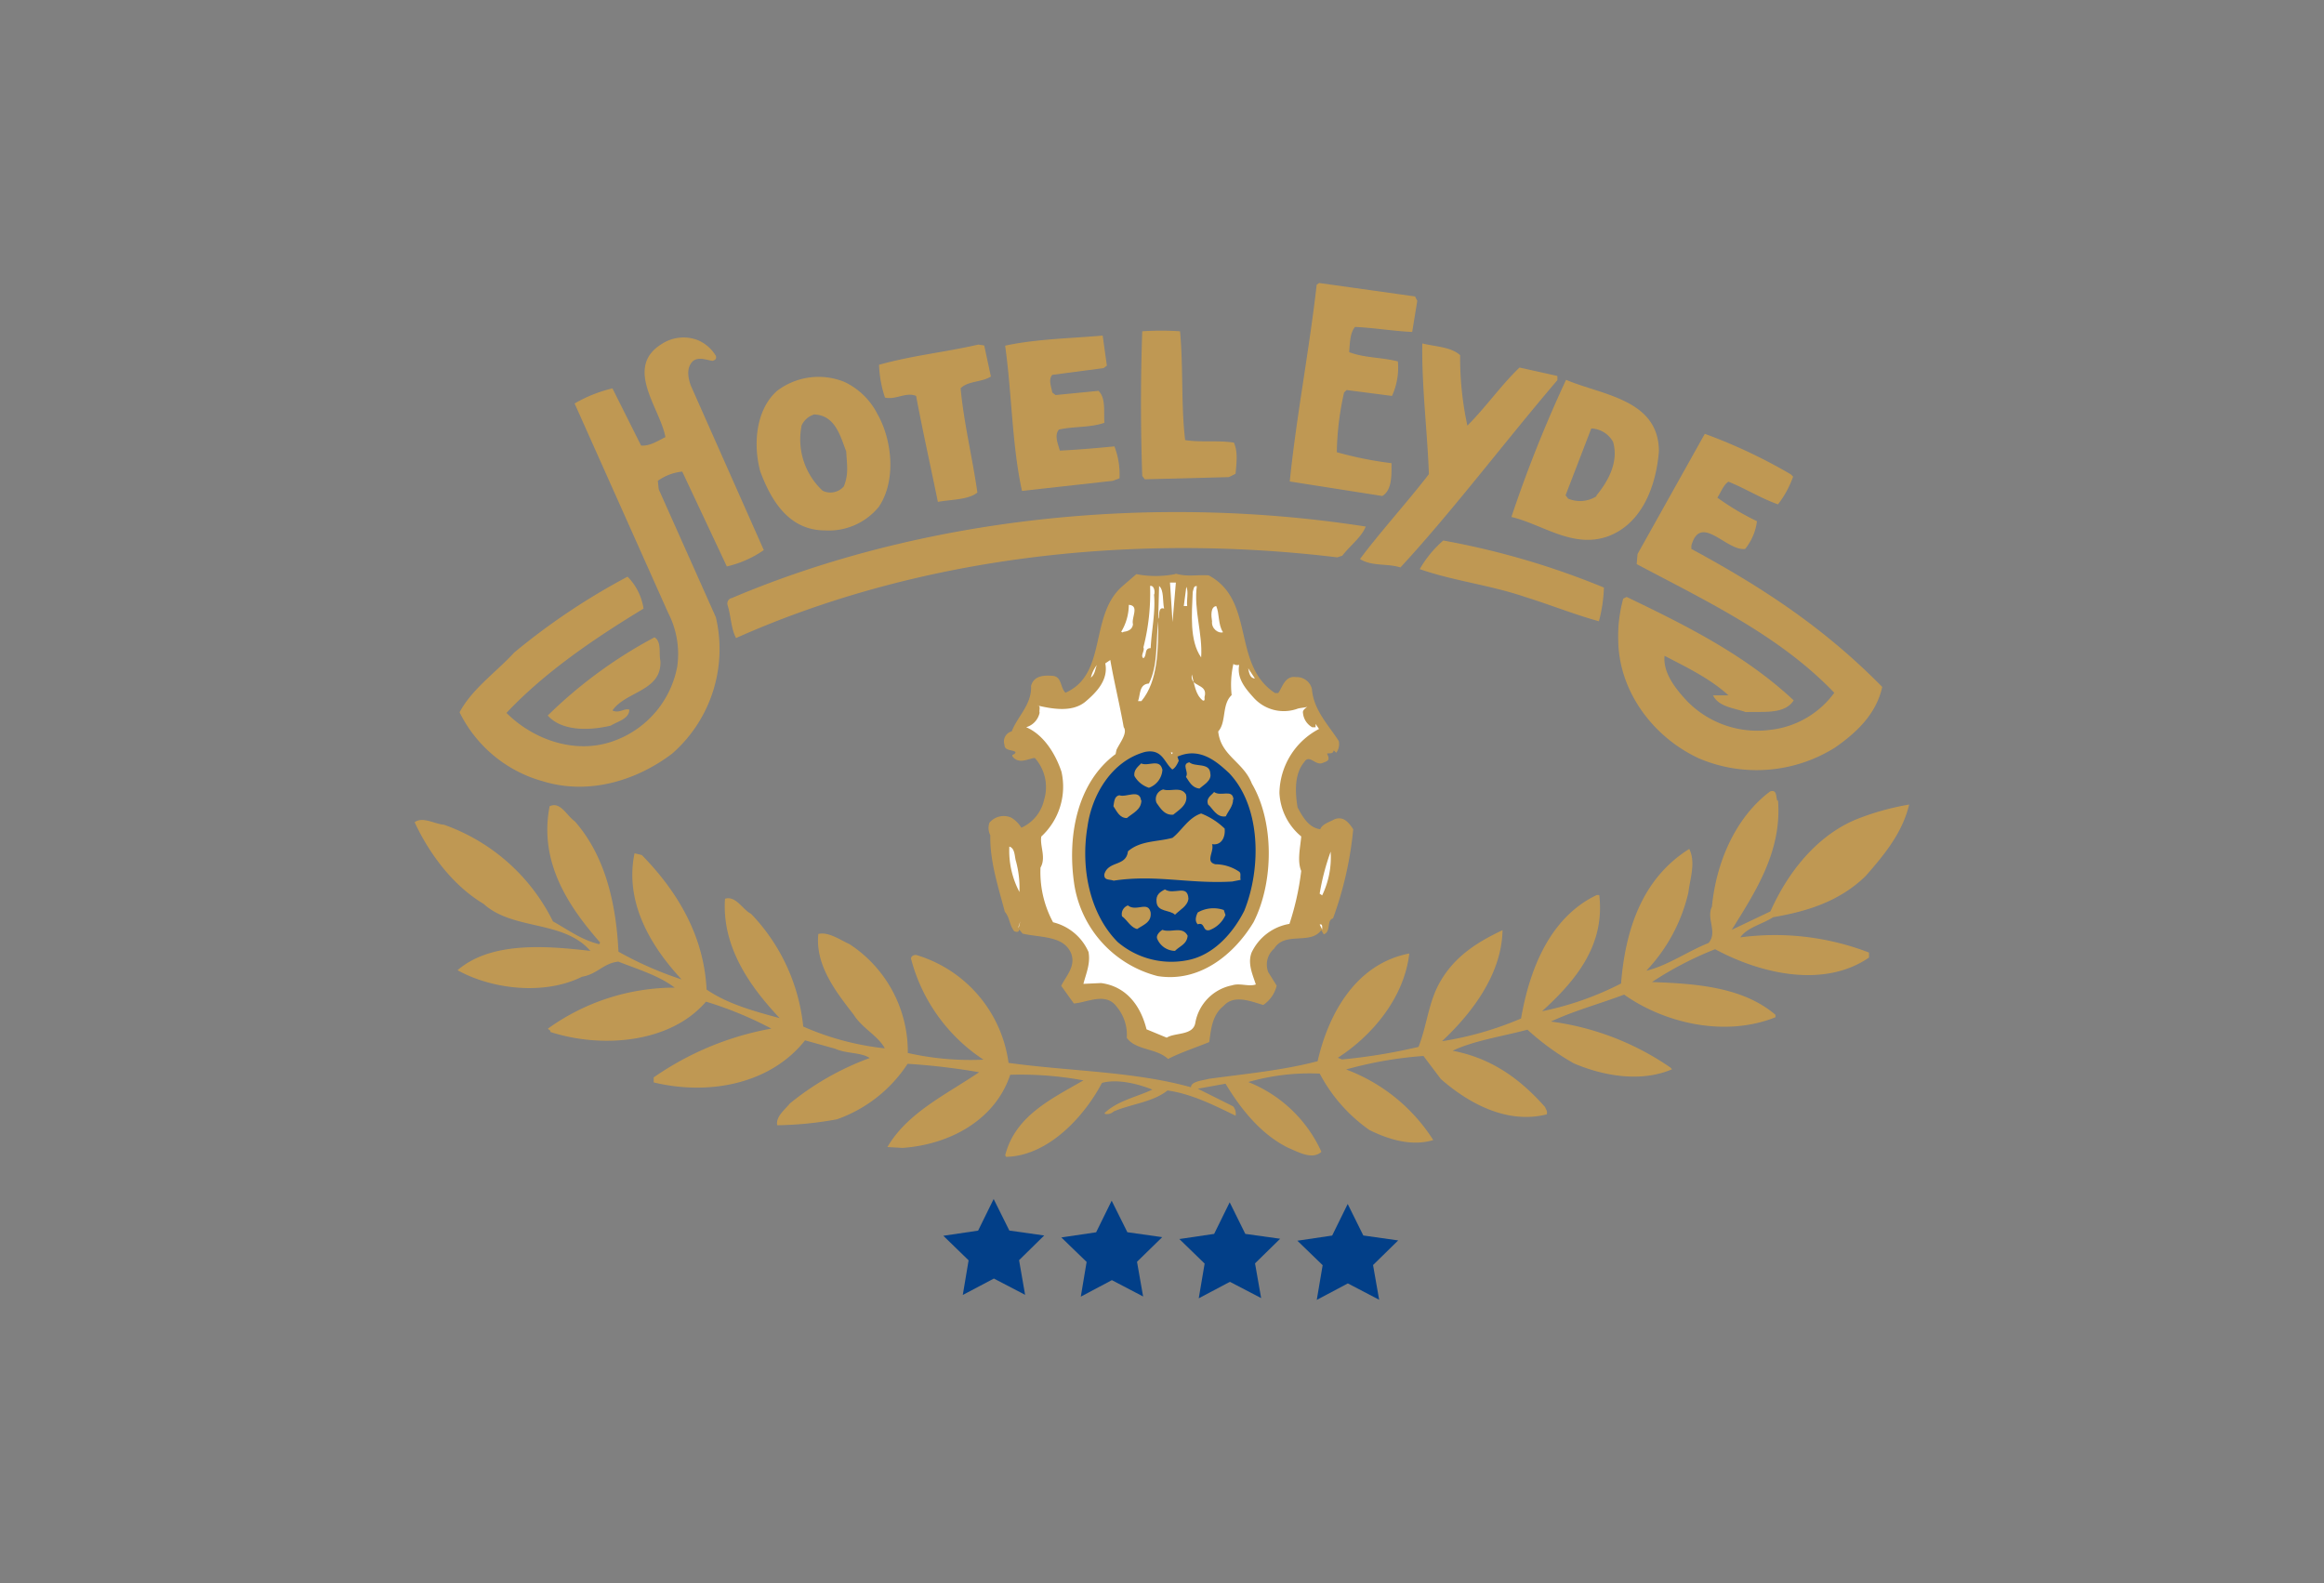 <svg xmlns="http://www.w3.org/2000/svg" xmlns:xlink="http://www.w3.org/1999/xlink" viewBox="0 0 320 218"><rect x="0" y="0" width="320" height="218" fill="#808080" stroke="none"/><defs><style>.cls-1,.cls-8{fill:none;}.cls-2,.cls-6{fill:#fff;}.cls-2{opacity:0;}.cls-3{clip-path:url(#clip-path);}.cls-4{clip-path:url(#clip-path-2);}.cls-5{fill:#bf9853;}.cls-7{fill:#023f88;}.cls-8{stroke:#023f88;stroke-width:0.78px;}</style><clipPath id="clip-path"><rect class="cls-1" x="57.12" y="39" width="205.76" height="140"/></clipPath><clipPath id="clip-path-2"><rect class="cls-1" x="-143.57" y="-200.13" width="604.06" height="604.06"/></clipPath></defs><title>Eyde</title><g id="Layer_2" data-name="Layer 2"><g id="Logoer"><rect class="cls-2" width="320" height="218"/><g class="cls-3"><g class="cls-4"><path class="cls-5" d="M195.15,41.43l-.7,4.28c-2.54-.11-5.21-.57-7.87-.69-.7.81-.7,2.2-.81,3.47,2.08.81,4.51.7,6.71,1.28a9.4,9.4,0,0,1-.81,4.75l-6.25-.81-.35.34a40,40,0,0,0-1,8.22,50.68,50.68,0,0,0,7.53,1.51c0,1.51.12,3.7-1.27,4.52l-12.74-2c.92-9,2.67-17.95,3.71-27.1l.35-.23,13.19,1.85Z"/><path class="cls-5" d="M162.48,45.6c.47,4.87.13,10.3.71,15,2.08.35,4.51,0,6.71.35.58,1.28.35,2.89.23,4.29l-.93.46L157.63,66l-.35-.46c-.23-6.6-.23-13.44,0-19.92a37.59,37.59,0,0,1,5.2,0"/><path class="cls-5" d="M152.41,50.35l-.46.34-7.06.93c-.58.7-.12,1.62,0,2.43l.46.35,5.9-.58c1.05,1,.7,2.9.82,4.4-2,.69-4.17.47-6.26.93-.69.81-.11,2,.12,2.9,2.54-.12,5.1-.35,7.52-.58a10.76,10.76,0,0,1,.7,4.39l-.92.35L140.72,67.6c-1.39-6.36-1.39-13.43-2.32-20,4.29-.93,9-1,13.43-1.39Z"/><path class="cls-5" d="M98.57,49c.12.46-.11.58-.46.69-.81-.11-1.86-.58-2.66,0-1,.93-.7,2.32-.35,3.36l10.07,22.7A14.63,14.63,0,0,1,100.08,78L93.94,64.94a7,7,0,0,0-3.36,1.27l.12,1.16L98.57,85a19.13,19.13,0,0,1-6,18.76c-4.86,3.7-11.46,5.78-17.83,3.82a18.16,18.16,0,0,1-11.46-9.5c1.73-3.24,5.09-5.56,7.52-8.22A92,92,0,0,1,86.41,79.41a7.9,7.9,0,0,1,2.2,4.4c-6.59,4-13.54,8.68-18.87,14.36,3.7,3.71,9.72,5.91,15.17,3.71A13.52,13.52,0,0,0,93.25,91.8,12.32,12.32,0,0,0,92,84.39L79.12,55.56a19.23,19.23,0,0,1,5.21-2.08l3.94,7.87c1.15.11,2.2-.58,3.35-1.16-.69-3.94-5.79-9.61-.46-12.85a5.47,5.47,0,0,1,5-.47A5.35,5.35,0,0,1,98.57,49"/><path class="cls-5" d="M201.05,49a44.14,44.14,0,0,0,1,9.61c2.55-2.55,4.63-5.56,7.18-8l5.21,1.16v.58C207.06,61,200,70.38,192.83,78.14c-1.75-.58-3.94-.12-5.57-1.16,3-4,6.37-7.64,9.49-11.69-.22-6-1-12.05-.91-18,1.85.46,3.93.46,5.21,1.62"/><path class="cls-5" d="M136.44,51.85c-1.28.81-3.13.58-4.17,1.62.46,4.87,1.62,9.5,2.31,14.36-1.27,1-3.47.93-5.44,1.28-1-4.87-2.08-9.73-3-14.59-1.39-.58-2.78.57-4.28.23a15.62,15.62,0,0,1-.82-4.52c4.52-1.27,9.15-1.74,13.67-2.78l.81.12Z"/><path class="cls-5" d="M120.81,57a9.79,9.79,0,0,0-4.52-4.4A9.45,9.45,0,0,0,107,53.82c-2.89,2.55-3.35,7.3-2.31,11.12,1.5,4,3.94,8.1,8.92,8.1A8.88,8.88,0,0,0,121,69.8c2.44-3.59,1.86-9.26-.22-12.85M116.17,67a2.45,2.45,0,0,1-2.89.58,9.64,9.64,0,0,1-2.9-9,2.79,2.79,0,0,1,1.74-1.51c2.9.12,3.59,3,4.4,5.1.11,2,.35,3.13-.35,4.86"/><path class="cls-5" d="M215.63,52.32a178.64,178.64,0,0,0-7.52,18.87c4.28,1,8.45,4.4,13.31,2.66,4.64-1.73,6.6-6.83,7-11.69,0-7.18-7.87-7.76-12.74-9.84m4.17,16a4.21,4.21,0,0,1-3.93.34l-.35-.46L219.11,59a3.59,3.59,0,0,1,3,1.85c.81,2.79-.7,5.45-2.32,7.42"/><path class="cls-5" d="M246.55,65.29l.35.34a13.61,13.61,0,0,1-2.08,3.82c-2.32-.81-4.52-2.2-6.83-3.12-.7.46-1.05,1.5-1.52,2.2a36.13,36.13,0,0,0,5.45,3.24,7.58,7.58,0,0,1-1.62,3.82c-2.55.35-6.14-5-7.41-.46v.46c10.07,5.44,18.41,11,26.28,19-.81,3.7-3.48,6.25-6.48,8.34a20.3,20.3,0,0,1-18.76,1.5c-6.25-2.89-11-9.14-11.11-16.21a19.35,19.35,0,0,1,.69-5.79l.47-.23c8.33,4,16.32,8,23,14.24-1.27,2-4.28,1.5-6.6,1.62-1.62-.58-3.7-.69-4.51-2.31H238c-2.55-2.32-5.68-3.82-8.8-5.44-.24,2.31,1.5,4.51,3,6.13a13.51,13.51,0,0,0,11.58,4.06,12.63,12.63,0,0,0,8.79-5.1c-7.52-7.87-17.6-12.62-27.21-17.72l.12-1.39,9.26-16.55a72.74,72.74,0,0,1,11.81,5.56"/><path class="cls-5" d="M188.07,72.46c-.57,1.51-2.19,2.67-3.24,4.06l-.69.23c-28.83-3.48-58.13.11-82.79,11.11-.69-1.27-.69-3-1.16-4.51a.77.77,0,0,1,.58-1c25.94-11,57.55-14.47,87.3-9.84"/><path class="cls-5" d="M220.85,80.91a20.33,20.33,0,0,1-.69,4.64c-3.37-.93-6.84-2.32-10.2-3.36-4.74-1.62-9.84-2.2-14.47-3.82a15.12,15.12,0,0,1,3.24-3.94,108.72,108.72,0,0,1,22.12,6.48"/><path class="cls-5" d="M161.91,79c1.62.46,2.89.12,4.52.23,6.48,3.47,3.12,12.27,9.14,16.21H176c.59-.81.93-2.43,2.44-2.2a2.14,2.14,0,0,1,2.2,1.62c.23,2.9,2.2,4.87,3.7,7.18a2,2,0,0,1-.35,1.62l-.34-.34c-.12.57-.58.34-.93.46.47.92.12,1-.58,1.27-1,.46-1.85-1.27-2.55-.11-1.38,1.61-1.27,4.17-.92,6.25.69,1.27,1.51,2.78,3.12,3,.24-.7,1.28-1,2-1.39,1.27-.46,2,.58,2.54,1.39a49.19,49.19,0,0,1-2.78,12.27c-.92.24-.23,1.85-1.28,2.2l-.34-.58c-1.5,2.09-5,.12-6.49,2.55a2.89,2.89,0,0,0-.81,3.24l1.16,1.86a4.48,4.48,0,0,1-1.85,2.66c-1.62-.47-4-1.5-5.44.11-1.62,1.28-1.74,3.25-2,5-2,.81-3.82,1.39-5.67,2.32-1.62-1.51-4.4-1.16-5.68-2.9a6,6,0,0,0-1.38-4.28c-1.51-2.08-4.06-.58-5.91-.46l-1.74-2.43c.7-1.39,2-2.67,1.39-4.41-1-2.54-4.28-2.2-6.71-2.78l-.47-.58c0,.47-.46.35-.69.24-.7-.93-.58-1.86-1.28-2.66-.92-3.48-2.08-7-2-10.54a2.19,2.19,0,0,1-.12-1.73,2.56,2.56,0,0,1,3-.7,4,4,0,0,1,1.39,1.39,5.51,5.51,0,0,0,3.13-3.82,6,6,0,0,0-1.28-5.79c-.93.11-2,.81-2.89,0-.58-.58.23-.35.23-.81-.35-.35-1.51-.12-1.51-1a1.44,1.44,0,0,1,1-1.85c.8-2.08,2.78-3.7,2.66-6.25.35-1.39,1.74-1.51,3-1.39s1,1.62,1.74,2.32c5.79-2.55,3.24-10.54,7.76-14.6l2-1.73a14,14,0,0,0,5.33,0"/><polygon class="cls-6" points="161.45 85.66 161.1 80.22 161.91 80.22 161.45 85.66"/><path class="cls-6" d="M158.9,81.84c.23,2.43-.35,5-.46,7.41-.93,0-.47,1-1,1.39-.47-.35.22-1,0-1.5a30.1,30.1,0,0,0,.92-8.45c.46-.12.7.57.58,1.15"/><path class="cls-6" d="M160.29,83.81c-.93-.35-.58,1.27-.81,1.39l.12-4.51c.69.57.46,2.08.69,3.12"/><path class="cls-6" d="M164.8,80.68c-.46,3.24.82,6.6.59,9.85-1.63-2.32-1.28-6-1.16-9,.11-.34.11-.92.57-.81"/><path class="cls-6" d="M163.42,83.46H163l.35-2.66c.34.69,0,1.85.12,2.66"/><path class="cls-6" d="M156,86c-.11.7-.69.93-1.27,1-.23.11-.11.11-.35,0a7.27,7.27,0,0,0,1.05-3.71c1.5.11.34,1.73.57,2.66"/><path class="cls-6" d="M168.4,87.06c-.59.22-1.63-.47-1.51-1.51-.12-.7-.23-2,.58-2.09.46,1.05.23,2.55.93,3.6"/><path class="cls-6" d="M154.15,85.2v0Z"/><path class="cls-6" d="M157.16,96.55h-.46c.35-.93.12-2.32,1.5-2.43,1.28-2.55.93-5.68,1.28-8.57,0,3.82,0,8.22-2.32,11"/><path class="cls-5" d="M90.93,91c.23,4.17-4.75,4.17-6.6,6.83.92.46,1.62-.34,2.32-.11,0,1.27-1.62,1.62-2.55,2.2-2.9.69-6.72.81-8.68-1.39a63.59,63.59,0,0,1,14.7-10.77c1,.58.58,2.2.81,3.24"/><path class="cls-6" d="M154.73,100.14c.58.81-.58,2.2-1,3.13l-.12.57c-5.32,3.94-6.71,11.35-5.67,18.07a15.51,15.51,0,0,0,11.46,12.5c5.79.93,10.54-3,13.2-7.41,2.78-5.44,2.9-13.77-.23-19.1-1.16-3-4.28-3.82-4.63-7.18,1.16-1.28.46-3.71,1.85-5a12.93,12.93,0,0,1,.24-4.29,1,1,0,0,0,.8.12c-.35,1.85.82,3.24,2.09,4.63a5.57,5.57,0,0,0,6,1.39c.46-.11.81-.11,1.27-.23.24-.12-.7.35-.58.81a2.51,2.51,0,0,0,1.28,2h.46v-.46l.47.69a10.13,10.13,0,0,0-5.45,8.8,8.28,8.28,0,0,0,3,6c-.12,1.51-.58,3.36,0,4.75a37.35,37.35,0,0,1-1.62,7.29,7.07,7.07,0,0,0-5.21,3.94c-.58,1.5.12,3,.58,4.4-.93.35-2.2-.23-3.25.12a6.4,6.4,0,0,0-5.09,5.21c-.34,1.73-2.78,1.27-3.93,2l-2.78-1.15c-.81-3.25-2.78-5.91-6.26-6.37l-2.43.11c.35-1.39,1-2.78.7-4.4A7.2,7.2,0,0,0,145,127a14.51,14.51,0,0,1-1.73-7.53c.81-1.39-.12-3,.11-4.28a9.34,9.34,0,0,0,2.78-8.91c-.81-2.44-2.43-5.1-4.86-6.14a2.65,2.65,0,0,0,1.85-2c-.11-.35.23-1-.34-1,2,.46,4.74,1,6.59-.47,1.51-1.27,3.25-3,2.79-5.32l.69-.47c.57,3.25,1.27,6,1.85,9.27"/><path class="cls-6" d="M150.21,93.31a4.58,4.58,0,0,1,.82-1.74c-.24.58-.24,1.27-.82,1.74"/><path class="cls-6" d="M172.79,93.42c-.69,0-.81-.81-.92-1.39Z"/><path class="cls-6" d="M165.85,96c0,.12.11.58-.23.46-1.05-.81-1.16-2.31-1.51-3.59-.35,1.86,2.32,1.16,1.74,3.13"/><path class="cls-6" d="M161.45,103.61c0,.12,0,.23-.12.23l-.11-.23Z"/><path class="cls-7" d="M161.33,106.39c.7-.11,1.15-1,1.39-1.62l-.11-.35c2.66-1,4.74.81,6.36,2.32,4.29,4.51,4.29,12.85,2,18.52-1.51,3-4.17,6-7.65,6.6a11,11,0,0,1-9.15-2.42c-3.7-3.72-5-9.85-4.05-15.52.58-4.29,3.24-8.8,7.64-10,2.2-.46,2.2,1.39,3.59,2.43"/><path class="cls-8" d="M161.33,106.39c.7-.11,1.15-1,1.39-1.62l-.11-.35c2.66-1,4.74.81,6.36,2.32,4.29,4.51,4.29,12.85,2,18.52-1.51,3-4.17,6-7.65,6.6a11,11,0,0,1-9.15-2.42c-3.7-3.72-5-9.85-4.05-15.52.58-4.29,3.24-8.8,7.64-10C159.94,103.5,159.94,105.35,161.33,106.39Z"/><path class="cls-5" d="M166.65,106.5c.24,1-1,1.63-1.5,2.09-1-.11-1.39-.93-1.85-1.62.46-.69-.69-1.74.46-2,.81.69,2.78,0,2.89,1.5"/><path class="cls-5" d="M160.06,105.93a2.81,2.81,0,0,1-1.86,2.55,3.52,3.52,0,0,1-2-1.63c-.11-.81.47-1.27.94-1.73.92.46,2.54-.7,2.89.81"/><path class="cls-5" d="M163.3,109.4c.34,1.39-.93,2.09-1.74,2.78-1.16.12-1.74-.81-2.31-1.62a1.37,1.37,0,0,1,.92-1.85c1,.35,2.44-.47,3.13.69"/><path class="cls-5" d="M244.82,110.21c.57,7-3.13,12.62-6.37,17.83l5.33-2.54c2.31-5.22,6.24-10.31,11.69-12.62a35.49,35.49,0,0,1,7.41-2.09c-.93,3.82-3.24,6.71-6,9.85-3.58,3.47-8,4.86-12.73,5.66-1.39.93-3.59,1.4-4.52,2.78a36,36,0,0,1,17.72,2.09v.69c-6.25,4.29-15,2.2-21.19-1.15a47.14,47.14,0,0,0-8.69,4.52c6.14.22,12.51.69,17,4.51v.34c-6.95,2.78-15.28.82-20.84-3.12-3.36,1.27-6.84,2.2-10.08,3.71A37.56,37.56,0,0,1,230,147l.23.24c-4.28,1.85-9.49.92-13.54-.82a35,35,0,0,1-6.37-4.63c-3.47.93-7.41,1.51-10.3,2.9,5.21,1,9.14,3.7,12.73,7.76.12.34.35.57.23,1-5.44,1.39-10.77-1.51-14.59-4.87L196,145.41a53.57,53.57,0,0,0-10.65,1.86,24.3,24.3,0,0,1,12,9.72c-3,.92-6.26-.12-8.8-1.39a22,22,0,0,1-6.83-7.76,30.67,30.67,0,0,0-9.84,1.16,18.59,18.59,0,0,1,10.07,9.61c-1.27,1.16-3.24,0-4.63-.58-3.71-1.85-6.48-5.32-8.57-8.8l-3.82.69,4.87,2.43a1.63,1.63,0,0,1,.34,1.29c-2.89-1.4-6-3-9.38-3.48-2,1.61-5,1.85-7.41,2.89a1.39,1.39,0,0,1-1.16.35l-.11-.12c1.85-1.74,4.4-2.2,6.59-3.24-2-.81-4.85-1.5-6.94-.92-2.43,4.63-7.41,10.07-13.2,10.18l-.12-.22c1.39-5.44,6.37-7.76,10.77-10.31A47.63,47.63,0,0,0,139.1,148c-2.08,6.25-8.34,9.61-14.82,10.07l-2.09-.12c2.78-4.74,8-7.17,12.63-10.3a90,90,0,0,0-9.85-1.16,19.29,19.29,0,0,1-9.72,7.64,48.84,48.84,0,0,1-8.23.82c-.23-1.16,1-2.09,1.74-3a38.16,38.16,0,0,1,11-6.26c-1.27-.81-3.24-.58-4.74-1.27l-4.17-1.16c-4.75,6-13.2,7.64-20.84,5.79v-.69a41.11,41.11,0,0,1,16.2-6.72,50.73,50.73,0,0,0-9-3.71c-4.86,5.68-14.24,6.49-21.42,4.18,0-.35-.23-.24-.34-.47A29.93,29.93,0,0,1,92.9,136c-2.09-1.62-5.1-2.54-7.76-3.58-2.08.22-2.89,1.73-5,2.08C75,137.07,67.77,136.26,63,133.6c4.63-4,12.27-3.35,18.29-2.66-3.71-4.28-10.65-2.78-14.71-6.48-4.28-2.55-7.52-7-9.49-11.24,1.16-.81,2.66.23,4.05.35a26.62,26.62,0,0,1,15,13.31c2.09,1.16,3.94,2.56,6.37,3.14l.12-.24c-4.4-5-8.45-11.11-6.95-18.76,1.51-.69,2.32,1.28,3.48,2.09,4.16,4.75,5.67,11.23,6,17.94a48.6,48.6,0,0,0,8.69,3.82c-4.29-4.62-7.87-10.65-6.48-17.37l1,.24c5,5.09,8.57,11.23,8.92,18.52,2.89,2,6.6,3,10.07,3.94-3.94-4.17-8-9.72-7.53-16.44,1.5-.46,2.43,1.51,3.59,2.08a26.22,26.22,0,0,1,7.18,15.52,37.73,37.73,0,0,0,11.23,3c-.93-1.74-3.13-2.78-4.28-4.63-2.43-3.13-5.33-6.83-4.87-11.12,1.39-.34,3,.82,4.29,1.4A17.7,17.7,0,0,1,125,145a39.14,39.14,0,0,0,10.42.92A23.82,23.82,0,0,1,125.44,132c0-.35.46-.58.81-.47a18,18,0,0,1,12.62,14.83c8.33,1.16,17.25,1.16,25.12,3.36,0-.82,1.63-.93,2.44-1.16,5.09-.7,10.19-1.16,15-2.43,1.5-6.6,5.32-13.44,12.62-14.83-.69,6-5,11.24-9.84,14.36l.57.23a77,77,0,0,0,10.54-1.73c1.16-2.9,1.38-6.26,3-9,2-3.48,5.1-5.44,8.57-7.07-.11,5.9-4,11.23-8.34,15.29a45.33,45.33,0,0,0,10.89-3.13c1.16-6.71,3.93-13.9,10.41-17h.36c.8,6.84-3.13,11.69-7.88,16a42,42,0,0,0,10.88-3.82c.59-7.41,2.9-14.47,9.39-18.53.92,1.86.11,4.06-.12,6a23.23,23.23,0,0,1-5.79,10.77c2.9-.69,5.68-2.66,8.57-3.82,1.28-1.5-.35-3.36.46-5,.59-6.13,3.24-12.27,8-15.86,1-.35.8.81,1,1.27"/><path class="cls-5" d="M169.79,110.1c0,.92-.7,1.62-1,2.31-1.28.23-1.85-1.16-2.44-1.62-.34-.92.48-1.28.82-1.73.93.69,2.54-.47,2.67,1"/><path class="cls-5" d="M157.16,110.21c0,1.28-1.16,1.74-2,2.44-1,0-1.38-.93-1.85-1.63.11-.58.11-1.39.81-1.51.93.36,2.78-.92,3,.7"/><path class="cls-5" d="M168.63,114.15c.11,1.16-.47,2.31-1.74,2.09.35,1-1,2.42.46,2.77a5.9,5.9,0,0,1,3.24,1c.36.22.12.69.24,1.15l-1.17.23c-5.9.35-10.53-1-16.32-.12-.58-.22-1.39,0-1.27-.92.58-1.85,3-1,3.24-3.12,1.74-1.51,4.05-1.28,6.14-1.86,1.27-1,2.19-2.78,3.94-3.35a9.7,9.7,0,0,1,3.24,2.08"/><path class="cls-6" d="M139.91,118.66a14,14,0,0,1,.46,4.17,12.17,12.17,0,0,1-1.39-6.25c.81.23.7,1.39.93,2.08"/><path class="cls-6" d="M182.06,123.3l-.35-.24a32.53,32.53,0,0,1,1.51-5.78,12,12,0,0,1-1.16,6"/><path class="cls-5" d="M163.64,123.76c-.11,1-1.16,1.51-1.85,2.2-.69-.69-2.43-.35-2.54-1.74-.12-1,.46-1.39,1.15-1.74,1.27.82,3.13-.8,3.24,1.28"/><path class="cls-5" d="M158.44,125.72c.11,1.28-1,1.63-1.86,2.21-.92-.23-1.39-1.27-2.08-1.74a1.27,1.27,0,0,1,.81-1.51c1.16.93,2.78-.69,3.13,1"/><path class="cls-5" d="M168.74,126a3.86,3.86,0,0,1-2.2,2.08c-1,.24-.58-1.16-1.62-.8-.46-.47-.23-1.16,0-1.63a4.34,4.34,0,0,1,3.59-.34Z"/><polygon class="cls-6" points="140.25 127.81 140.49 126.88 140.25 127.58 140.25 127.81"/><path class="cls-6" d="M182.06,127.7V128l-.35-.69c.35-.12.35.23.35.35"/><path class="cls-5" d="M163.53,128.86c-.11,1.16-1.05,1.39-1.74,2.08a2.7,2.7,0,0,1-2.43-1.62c-.23-.46.24-1,.7-1.28,1.15.46,2.77-.58,3.47.82"/><polygon class="cls-7" points="141.15 178.3 136.85 176.06 132.57 178.32 133.37 173.55 129.89 170.17 134.68 169.46 136.82 165.11 138.98 169.45 143.78 170.13 140.32 173.53 141.15 178.3"/><polygon class="cls-7" points="157.4 178.53 153.1 176.28 148.82 178.55 149.62 173.77 146.14 170.4 150.93 169.69 153.07 165.34 155.23 169.68 160.03 170.36 156.56 173.75 157.4 178.53"/><polygon class="cls-7" points="173.65 178.75 169.35 176.51 165.06 178.78 165.87 174 162.39 170.62 167.18 169.91 169.32 165.56 171.47 169.91 176.27 170.58 172.81 173.97 173.65 178.75"/><polygon class="cls-7" points="189.9 178.98 185.59 176.73 181.31 179 182.12 174.22 178.64 170.85 183.43 170.14 185.57 165.79 187.72 170.13 192.52 170.81 189.06 174.2 189.9 178.98"/></g></g></g></g></svg>